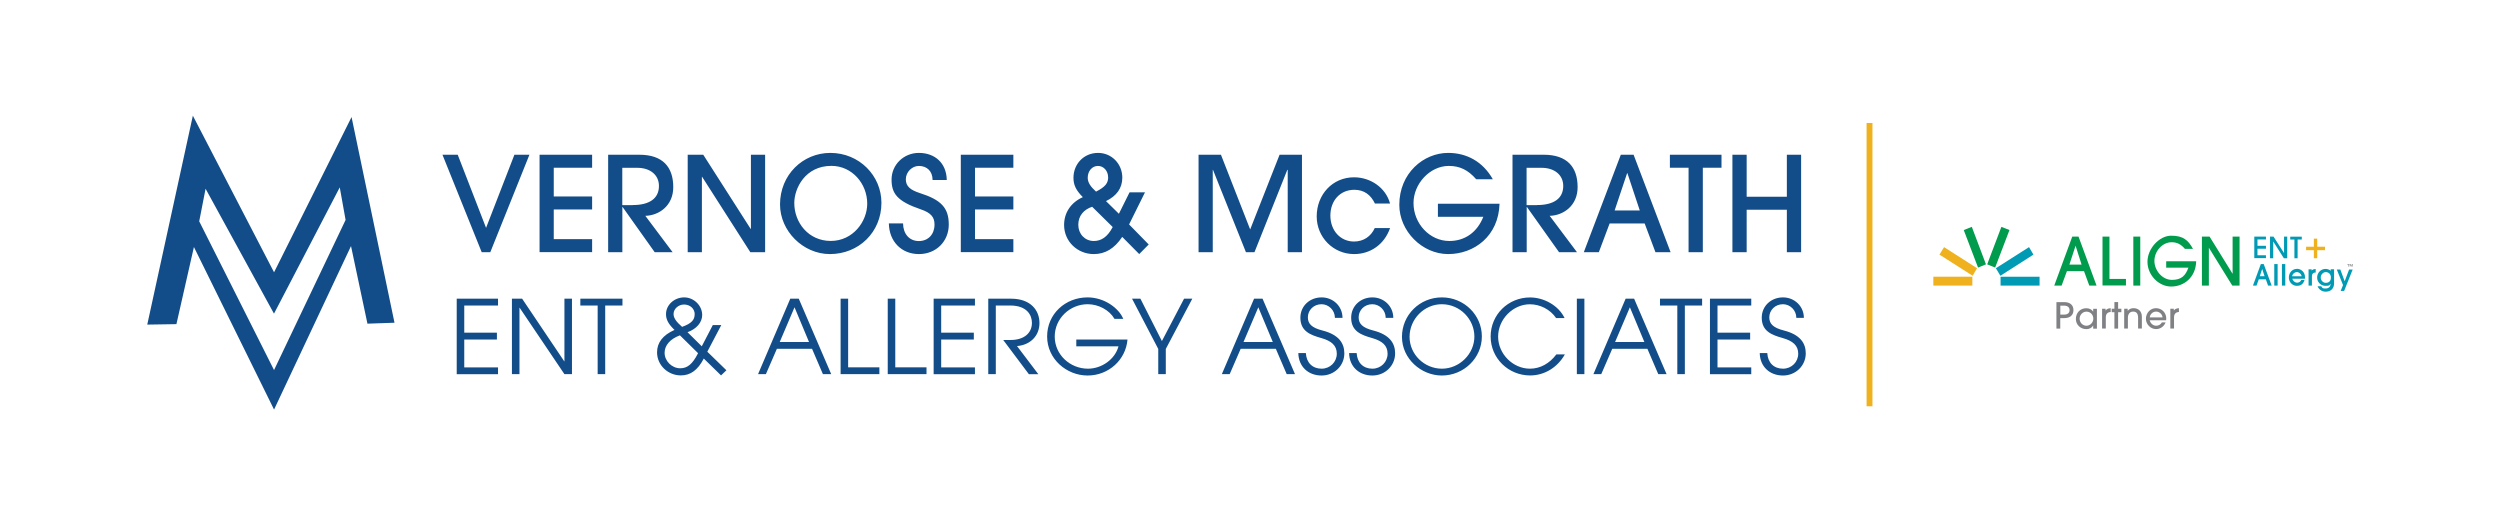 <svg xmlns="http://www.w3.org/2000/svg" id="Color_Lock-up_1.2025_copy" data-name="Color Lock-up 1.2025 copy" viewBox="0 0 424.28 89.15"><defs><style>.cls-1{fill:#009ab5}.cls-2{fill:#808184}.cls-3{fill:#efb11e}.cls-4{fill:#009b4c}.cls-5{fill:#124d89}</style></defs><path d="M317.28 20.87v48.08" style="fill:#f1b120;stroke:#efb11e;stroke-miterlimit:10"/><path d="M384.18 44.82h-.49l-1.34 3.65h.61l.38-1.06h1.2l.38 1.06h.61l-1.34-3.63v-.02Zm-.66 2.05.4-1.23.4 1.23h-.8ZM385.97 44.82h.57v3.65h-.57zM387.27 44.82h.57v3.65h-.57zM389.79 45.64c-.75 0-1.34.64-1.34 1.46s.64 1.41 1.37 1.41 1.08-.38 1.27-.94v-.05h-.54c-.14.28-.4.45-.71.45s-.68-.26-.8-.66h2.14v-.28c0-.8-.61-1.41-1.39-1.41v.02Zm-.78 1.25c.05-.42.45-.71.8-.71s.75.31.8.71h-1.6ZM392.31 45.9v-.19h-.52v2.76h.57v-1.53c0-.45.21-.68.59-.68h.05v-.59h-.05c-.28 0-.49.09-.64.26v-.02ZM395.56 45.97a1.35 1.35 0 0 0-.87-.33c-.8 0-1.44.64-1.44 1.46s.66 1.41 1.41 1.41.66-.12.87-.35c-.02.52-.33.8-.87.8s-.54-.12-.71-.38h-.61v.05c.26.54.75.87 1.34.87.9 0 1.44-.54 1.44-1.44V45.7h-.57v.26Zm-.85 2.03c-.47 0-.85-.42-.85-.9s.4-.92.85-.92.87.31.87.92-.35.9-.87.9ZM398.67 45.74l-.75 2-.73-1.98v-.02h-.61l1.06 2.64-.4.99h.59l1.43-3.59.03-.04h-.62z" class="cls-1"/><path d="m354.58 48.47-.9-2.45h-2.9l-.9 2.45h-1.25l3.06-8.32h1.06l3.06 8.32h-1.25Zm-2.34-6.74-1.04 3.18h2.07l-1.01-3.18h-.02ZM356.82 48.47v-8.32H358v7.19h2.8v1.11h-3.98v.02ZM362.05 48.47v-8.32h1.18v8.32h-1.18ZM367.63 45.45v-1.11h5.09c-.07 2.76-2.1 4.29-4.24 4.29s-4.03-1.96-4.03-4.2 2-4.43 4.03-4.43 2.88.75 3.7 2.24h-1.37c-.68-.8-1.37-1.13-2.26-1.13-1.58 0-2.92 1.53-2.92 3.16s1.34 3.23 2.97 3.23 2.31-.73 2.8-2.07h-3.75l-.02.02ZM378.85 48.47l-3.98-6.43v6.43h-1.18v-8.32h1.3l3.91 6.32v-6.32h1.18v8.32h-1.23Z" class="cls-4"/><path d="M328.11 46.96h6.62v1.51h-6.62z" class="cls-3"/><path d="m344.35 41.94-5.63 3.58.77 1.28 5.61-3.59-.75-1.27z" class="cls-1"/><path d="m339.66 38.5-2.41 6.36 1.35.55 2.43-6.37-1.37-.54zM334.64 38.5l2.4 6.36-1.34.55-2.43-6.37 1.37-.54z" class="cls-4"/><path d="m329.93 41.94 5.6 3.58-.75 1.28-5.63-3.59.78-1.27z" class="cls-3"/><path d="M339.52 46.96h6.62v1.51h-6.62zM382.58 43.83v-3.68h1.98v.49h-1.44v1.08h1.44v.49h-1.44v1.11h1.44v.49h-1.98ZM387.6 43.83l-1.81-2.85v2.85h-.54v-3.68h.59l1.79 2.8v-2.8h.54v3.68h-.57ZM389.39 43.83v-3.18h-.71v-.49h1.96v.49h-.71v3.18h-.54Z" class="cls-1"/><path d="M392.69 43.83h.57v-1.37h1.32v-.59h-1.32V40.5h-.57v1.37h-1.32v.59h1.32v1.37Z" class="cls-3"/><path d="M398.72 44.82v.07h-.14v.35h-.09v-.35h-.14v-.07h.38Zm.57 0v.42h-.09v-.35l-.14.35h-.05l-.14-.35v.35h-.09v-.42h.14l.12.28.12-.28h.14ZM349 55.77v-4.5h1.31c.97 0 1.58.48 1.58 1.36s-.6 1.36-1.58 1.36h-.66v1.78h-.66Zm1.31-2.38c.58 0 .92-.27.92-.76s-.36-.76-.93-.76h-.64v1.52h.65ZM355.24 55.77v-.52h-.01c-.24.4-.66.61-1.14.61-.99 0-1.79-.74-1.79-1.72 0-1.08.77-1.83 1.76-1.83.49 0 .91.18 1.17.57h.01v-.47h.63v3.37h-.63Zm.02-1.68c0-.66-.47-1.2-1.17-1.2-.63 0-1.15.54-1.15 1.2s.52 1.19 1.15 1.19 1.17-.55 1.17-1.19ZM356.75 55.77V52.4h.59v.3h.01c.15-.23.41-.37.86-.4v.65c-.55.02-.83.35-.83.92v1.89h-.63ZM358.84 55.77v-2.79h-.46v-.58h.46v-1.13h.63v1.13h.55v.58h-.55v2.79h-.63ZM362.86 55.77v-1.84c0-.71-.28-1.05-.84-1.05s-.89.41-.89 1.04v1.84h-.63v-3.37h.59v.36h.01c.25-.32.6-.45.99-.45.81 0 1.41.51 1.41 1.44v2.02h-.63ZM364.83 54.36c.15.56.59.92 1.11.92.4 0 .77-.21.96-.57h.63c-.26.69-.89 1.14-1.62 1.14-.95 0-1.72-.84-1.72-1.74 0-1.06.8-1.81 1.7-1.81.99 0 1.75.77 1.75 1.73 0 .1 0 .2-.02.32h-2.79Zm2.18-.49c-.05-.57-.55-.99-1.09-.99s-1.03.41-1.08.99h2.18ZM368.33 55.77V52.4h.59v.3h.01c.15-.23.41-.37.86-.4v.65c-.55.02-.83.35-.83.92v1.89h-.63Z" class="cls-2"/><path d="M59.66 19.87 46.51 46.21 32.73 19.63l-7.74 35.46 4.95-.08 2.97-13.09 13.6 27.59 13.06-27.75 2.79 13.17 4.59-.16-7.29-34.92ZM46.51 62.81l-12.7-25.25 1.08-5.53 11.61 21.2L57.66 31.8l.99 5.53L46.5 62.82ZM77.51 63.5V50.69h7.01v1.16h-5.73v4.61h5.54v1.16h-5.54v4.73h5.73v1.16h-7.01ZM95.79 63.5l-7.6-11.27h-.03V63.5h-1.28V50.69h1.73l7.15 10.63h.03V50.69h1.28V63.5h-1.28ZM101.43 63.5V51.85h-2.94v-1.16h7.15v1.16h-2.93V63.5h-1.28ZM122.37 63.71l-2.93-2.86c-1.04 2.01-2.29 2.86-3.9 2.86-2.18 0-4.03-1.73-4.03-3.91 0-1.64.95-2.91 2.96-3.81-1.06-1.02-1.44-1.77-1.44-2.68 0-1.59 1.44-2.84 3.08-2.84s3.06 1.37 3.06 3c0 1.26-.99 2.37-2.49 2.91l2.42 2.39 1.87-3.6h1.44l-2.37 4.52 3.24 3.15-.92.88Zm-6.98-6.8c-1.66.61-2.6 1.71-2.6 2.96 0 1.4 1.23 2.63 2.65 2.63 1.18 0 2.06-.64 3.03-2.56l-3.08-3.03Zm2.51-3.57c0-.95-.78-1.66-1.82-1.66-.9 0-1.77.71-1.77 1.61 0 .64.42 1.3 1.45 2.18 1.59-.57 2.13-1.18 2.13-2.13ZM139.66 63.5l-1.85-4.31h-5.96l-1.87 4.31h-1.33l5.47-12.81h1.44l5.51 12.81h-1.4Zm-4.82-11.35-2.51 5.89h4.97l-2.46-5.89ZM142.66 63.5V50.69h1.28v11.65h5.3v1.16h-6.58ZM150.66 63.5V50.69h1.28v11.65h5.3v1.16h-6.58ZM158.45 63.5V50.69h7.01v1.16h-5.73v4.61h5.54v1.16h-5.54v4.73h5.73v1.16h-7.01ZM174.61 63.5l-4.35-5.8h1.25c2.27 0 3.62-1.16 3.62-2.91 0-1.21-.74-2.94-3.69-2.94H169V63.5h-1.28V50.69h3.86c3.34 0 4.83 1.97 4.83 4.14s-1.56 3.72-3.81 3.9l3.62 4.78h-1.61ZM182.66 58.78v-1.16h8.69c-.28 3.45-3.2 6.11-6.77 6.11s-6.87-2.8-6.87-6.63 3.1-6.63 6.86-6.63c2.87 0 5.32 1.84 6.06 3.64h-1.49c-.88-1.51-2.72-2.48-4.55-2.48-3.01 0-5.59 2.42-5.59 5.49s2.6 5.45 5.64 5.45c2.32 0 4.59-1.58 5.18-3.79h-7.15ZM196.57 63.5v-4.28l-4.45-8.53h1.42l3.65 7.19 3.76-7.19h1.4l-4.5 8.53v4.28h-1.28ZM218.37 63.5l-1.85-4.31h-5.96l-1.87 4.31h-1.33l5.47-12.81h1.44l5.51 12.81h-1.4Zm-4.82-11.35-2.51 5.89h4.97l-2.46-5.89ZM226.55 53.95c0-1.32-1.07-2.32-2.27-2.32-1.32 0-2.32.99-2.32 2.23 0 1.09.66 1.77 2.48 2.23 2.77.71 3.71 2.15 3.71 3.88 0 2.1-1.71 3.76-3.86 3.76-2.27 0-3.91-1.52-3.95-3.81h1.28c.09 1.64 1.13 2.65 2.67 2.65 1.45 0 2.58-1.14 2.58-2.54s-.92-2.17-2.6-2.65c-1.83-.52-3.58-1.13-3.58-3.46 0-2.03 1.63-3.45 3.6-3.45s3.55 1.51 3.55 3.48h-1.28ZM235.17 53.95c0-1.32-1.07-2.32-2.27-2.32-1.32 0-2.32.99-2.32 2.23 0 1.09.66 1.77 2.48 2.23 2.77.71 3.71 2.15 3.71 3.88 0 2.1-1.71 3.76-3.86 3.76-2.27 0-3.91-1.52-3.95-3.81h1.28c.09 1.64 1.13 2.65 2.67 2.65 1.45 0 2.58-1.14 2.58-2.54s-.92-2.17-2.6-2.65c-1.83-.52-3.58-1.13-3.58-3.46 0-2.03 1.63-3.45 3.6-3.45s3.55 1.51 3.55 3.48h-1.28ZM244.7 63.73c-3.5 0-6.77-2.84-6.77-6.56s3.01-6.7 6.77-6.7 6.79 2.98 6.79 6.63-3.06 6.63-6.79 6.63Zm-.01-12.1c-3.03 0-5.47 2.56-5.47 5.54s2.51 5.4 5.49 5.4 5.51-2.51 5.51-5.45-2.44-5.49-5.52-5.49ZM265.58 60.14c-1.25 2.23-3.48 3.58-5.9 3.58-3.65 0-6.7-2.89-6.7-6.61s2.99-6.63 6.68-6.63c2.37 0 4.85 1.37 5.87 3.5h-1.44c-.99-1.47-2.72-2.34-4.45-2.34-2.86 0-5.39 2.53-5.39 5.49s2.53 5.44 5.4 5.44c1.75 0 3.32-.88 4.48-2.42h1.44ZM267.61 63.5V50.69h1.28V63.5h-1.28ZM281.43 63.5l-1.85-4.31h-5.96l-1.87 4.31h-1.33l5.47-12.81h1.44l5.51 12.81h-1.4Zm-4.82-11.35-2.51 5.89h4.97l-2.46-5.89ZM284.66 63.5V51.85h-2.94v-1.16h7.15v1.16h-2.93V63.5h-1.28ZM290.2 63.5V50.69h7.01v1.16h-5.73v4.61h5.54v1.16h-5.54v4.73h5.73v1.16h-7.01ZM304.86 53.95c0-1.32-1.07-2.32-2.27-2.32-1.31 0-2.32.99-2.32 2.23 0 1.09.66 1.77 2.48 2.23 2.77.71 3.71 2.15 3.71 3.88 0 2.1-1.72 3.76-3.86 3.76-2.27 0-3.91-1.52-3.95-3.81h1.28c.09 1.64 1.12 2.65 2.67 2.65 1.46 0 2.58-1.14 2.58-2.54s-.92-2.17-2.6-2.65c-1.84-.52-3.59-1.13-3.59-3.46 0-2.03 1.63-3.45 3.6-3.45s3.55 1.51 3.55 3.48h-1.28ZM81.75 42.8l-6.66-16.54h2.59l4.81 12.41 4.81-12.41h2.55L83.21 42.8h-1.45ZM91.57 42.8V26.26h8.92v2.21h-6.51v4.87h6.51v2.21h-6.51v5.03h6.51v2.21h-8.92ZM111.11 42.8l-5.45-7.67h-.04v7.67h-2.41V26.26h5.3c3.98 0 5.75 2.1 5.75 5.5 0 3.15-2.41 4.81-4.74 4.87l4.63 6.17h-3.02Zm-3.73-8c2.82 0 4.45-1.1 4.45-3.24 0-1.9-1.52-3.08-3.67-3.08h-2.55v6.33h1.77ZM127.34 42.8l-8.18-12.79h-.04V42.8h-2.41V26.26h2.64l8.05 12.59h.04V26.26h2.41V42.8h-2.5ZM140.85 43.12c-4.58 0-8.47-3.94-8.47-8.41 0-5.07 3.89-8.76 8.54-8.76 4.92 0 8.67 3.87 8.67 8.47 0 5.01-3.87 8.7-8.74 8.7Zm6.33-8.55c0-3.42-2.59-6.42-6.08-6.42-4.47 0-6.3 3.84-6.3 6.3 0 3.33 2.41 6.44 6.19 6.44s6.19-3.31 6.19-6.33ZM158.27 30.55c0-1.5-.96-2.39-2.33-2.39-1.16 0-2.21 1.05-2.21 2.26s.78 1.83 2.39 2.35c3.58 1.14 4.9 2.48 4.9 5.34s-2.15 5.01-5.07 5.01-5.05-2.1-5.1-5.21h2.41c.02 1.79 1.07 3 2.68 3s2.66-1.16 2.66-2.8c0-1.21-.54-1.97-2.3-2.57-4.09-1.39-4.99-2.73-4.99-5.07 0-2.53 2.08-4.52 4.63-4.52 2.73 0 4.69 1.72 4.74 4.6h-2.41ZM163.06 42.8V26.26h8.92v2.21h-6.51v4.87h6.51v2.21h-6.51v5.03h6.51v2.21h-8.92ZM190.45 40.21c-1.32 1.99-2.91 2.91-4.81 2.91-2.79 0-5.05-2.15-5.05-4.94 0-2.04 1.12-3.8 3.18-4.72-1.23-1.23-1.59-2.15-1.59-3.29 0-2.3 1.72-4.22 4.18-4.22 2.32 0 4.11 1.88 4.11 4.2 0 1.77-.96 3.11-2.77 3.98l2.19 2.15 1.81-3.64h2.62l-2.7 5.45 3.33 3.4-1.61 1.63-2.88-2.91Zm-5.1-5.12c-1.41.47-2.35 1.52-2.35 3.06s1.1 2.75 2.64 2.75c1.27 0 2.32-.69 3.2-2.37l-3.49-3.44Zm2.71-5.01c0-1.05-.74-1.92-1.72-1.92s-1.74.85-1.74 2.01c0 .78.45 1.48 1.41 2.35 1.59-.81 2.06-1.45 2.06-2.44ZM218.54 42.8V28.83h-.07L212.9 42.8h-1.45l-5.59-13.97h-.04V42.8h-2.41V26.26h3.8l4.96 12.68 4.99-12.68h3.8V42.8h-2.41ZM235.91 38.71c-.98 2.8-3.35 4.41-6.1 4.41-3.55 0-6.35-2.86-6.35-6.39 0-3.73 2.7-6.64 6.33-6.64 2.82 0 5.39 1.77 6.12 4.45h-2.57c-.69-1.45-1.81-2.33-3.49-2.33-2.44 0-4.07 1.86-4.07 4.38s1.68 4.4 4.02 4.4c1.59 0 2.86-.85 3.51-2.28h2.59ZM244.03 36.79v-2.21h10.46c-.16 5.5-4.31 8.54-8.72 8.54s-8.29-3.89-8.29-8.36c0-5.37 4.11-8.81 8.29-8.81 3.18 0 5.9 1.5 7.58 4.47h-2.82c-1.41-1.61-2.82-2.26-4.65-2.26-3.22 0-5.99 3.04-5.99 6.3 0 3.49 2.75 6.44 6.08 6.44 2.62 0 4.72-1.45 5.77-4.11h-7.71ZM264.59 42.8l-5.45-7.67h-.04v7.67h-2.41V26.26h5.3c3.98 0 5.75 2.1 5.75 5.5 0 3.15-2.41 4.81-4.74 4.87l4.63 6.17h-3.02Zm-3.74-8c2.82 0 4.45-1.1 4.45-3.24 0-1.9-1.52-3.08-3.67-3.08h-2.55v6.33h1.77ZM280.95 42.8l-1.83-4.87h-5.95l-1.83 4.87h-2.55l6.28-16.54h2.17l6.28 16.54h-2.57Zm-4.76-13.41h-.05l-2.12 6.33h4.27l-2.1-6.33ZM286.57 42.8V28.47h-3.17v-2.21h8.76v2.21h-3.17V42.8h-2.41ZM303.25 42.8v-7.2h-6.82v7.2h-2.42V26.26h2.42v7.13h6.82v-7.13h2.42V42.8h-2.42Z" class="cls-5"/></svg>